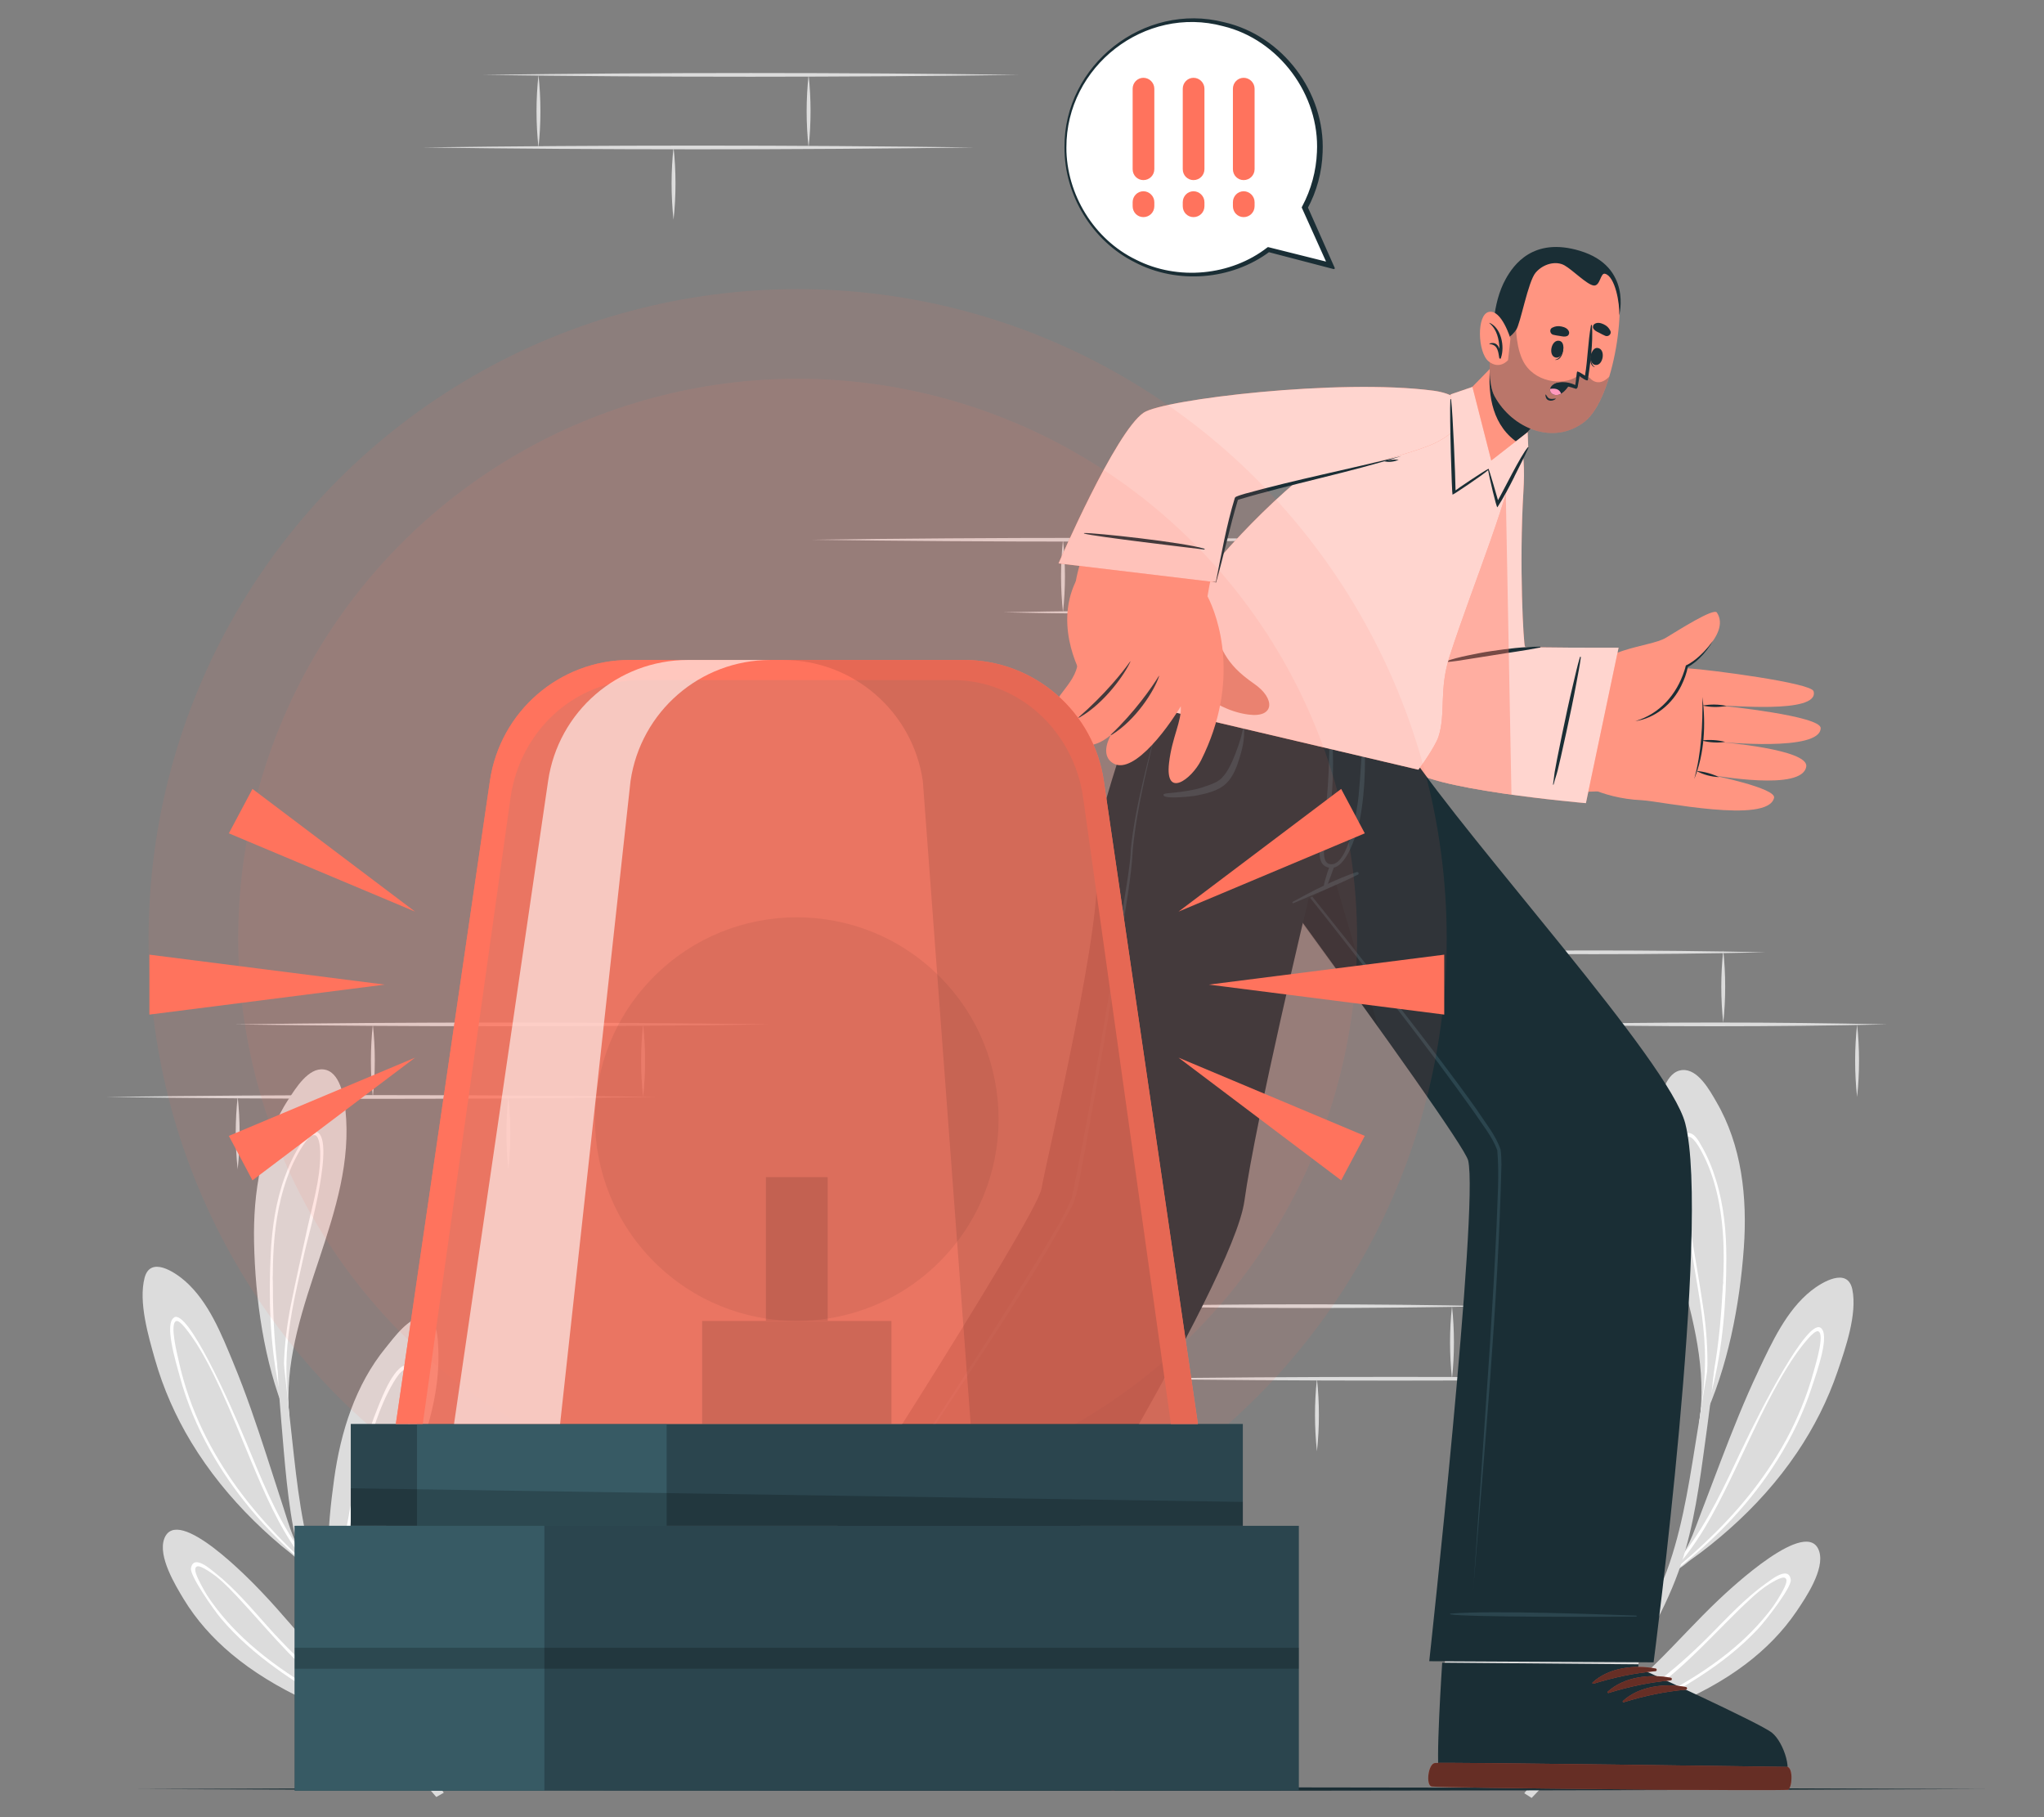 <?xml version="1.0" encoding="UTF-8"?>
<svg id="Layer_2" data-name="Layer 2" xmlns="http://www.w3.org/2000/svg" viewBox="0 0 540 480">
  <rect x="0" y="0" width="540" height="480" fill="#808080" stroke="none"/>
  <defs>
    <style>
      .cls-1, .cls-2 {
        opacity: .7;
      }

      .cls-3 {
        fill: #dcdcdc;
      }

      .cls-3, .cls-4, .cls-5, .cls-6, .cls-7, .cls-8, .cls-9, .cls-10, .cls-11, .cls-12, .cls-13, .cls-14, .cls-15, .cls-16, .cls-17, .cls-18, .cls-2, .cls-19, .cls-20, .cls-21 {
        stroke-width: 0px;
      }

      .cls-4, .cls-11, .cls-17, .cls-19 {
        fill: #ff735d;
      }

      .cls-22, .cls-15, .cls-16 {
        opacity: .6;
      }

      .cls-5 {
        fill: #375a64;
      }

      .cls-6 {
        fill: #ff9581;
      }

      .cls-7 {
        fill: #ececec;
      }

      .cls-23, .cls-12 {
        opacity: .2;
      }

      .cls-9 {
        fill: #2b454e;
      }

      .cls-10 {
        fill: none;
      }

      .cls-11 {
        opacity: .4;
      }

      .cls-13, .cls-18, .cls-24 {
        fill: #1a2e35;
      }

      .cls-14, .cls-16, .cls-2 {
        fill: #fff;
      }

      .cls-17, .cls-21 {
        opacity: .1;
      }

      .cls-18 {
        opacity: .3;
      }

      .cls-19 {
        opacity: .8;
      }

      .cls-20 {
        fill: #ff99bc;
      }

      .cls-24 {
        stroke: #1a2e35;
        stroke-linecap: round;
        stroke-linejoin: round;
        stroke-width: .5px;
      }
    </style>
  </defs>
  <g id="Layer_2-2" data-name="Layer 2">
    <g>
      <rect class="cls-10" width="540" height="480"/>
      <g>
        <g>
          <path class="cls-3" d="m127.61,19.78c45.46-.66,96-.65,141.49,0-45.5.65-96.02.66-141.49,0h0Z"/>
          <path class="cls-3" d="m111.59,38.95c46.84-.66,98.91-.65,145.79,0-46.88.65-98.93.66-145.79,0h0Z"/>
          <path class="cls-3" d="m142.26,19.78c.68,6.39.69,12.79,0,19.17-.69-6.39-.69-12.78,0-19.17h0Z"/>
          <path class="cls-3" d="m213.62,19.78c.69,6.39.69,12.79,0,19.17-.69-6.39-.68-12.78,0-19.17h0Z"/>
          <path class="cls-3" d="m177.94,38.87c.69,6.39.69,12.79,0,19.17-.69-6.39-.68-12.78,0-19.17h0Z"/>
          <path class="cls-3" d="m61.93,270.59c45.46-.66,96-.65,141.49,0-45.5.65-96.02.66-141.49,0h0Z"/>
          <path class="cls-3" d="m28,289.76c46.84-.66,98.91-.65,145.78,0-46.88.65-98.93.66-145.78,0h0Z"/>
          <path class="cls-3" d="m375.69,251.55c29.16-.66,61.59-.65,90.77,0-29.19.65-61.6.66-90.77,0h0Z"/>
          <path class="cls-3" d="m407.81,270.59c29.16-.66,61.59-.65,90.77,0-29.19.65-61.6.66-90.77,0h0Z"/>
          <path class="cls-3" d="m98.5,270.59c.69,6.39.69,12.79,0,19.17-.69-6.39-.68-12.78,0-19.17h0Z"/>
          <path class="cls-3" d="m169.9,270.59c.68,6.39.69,12.79,0,19.17-.69-6.39-.68-12.78,0-19.17h0Z"/>
          <path class="cls-3" d="m419.23,270.59c.69,6.39.69,12.79,0,19.17-.69-6.39-.68-12.78,0-19.17h0Z"/>
          <path class="cls-3" d="m490.62,270.59c.68,6.39.69,12.79,0,19.17-.69-6.39-.68-12.78,0-19.17h0Z"/>
          <path class="cls-3" d="m62.79,289.68c.69,6.39.69,12.79,0,19.17-.69-6.39-.68-12.78,0-19.17h0Z"/>
          <path class="cls-3" d="m134.3,289.68c.68,6.39.69,12.79,0,19.17-.69-6.39-.69-12.78,0-19.17h0Z"/>
          <path class="cls-3" d="m455.26,251.02c.68,6.39.69,12.79,0,19.17-.69-6.39-.68-12.78,0-19.17h0Z"/>
          <path class="cls-3" d="m214.48,142.57c46.84-.66,98.91-.65,145.78,0-46.88.65-98.93.66-145.78,0h0Z"/>
          <path class="cls-3" d="m264.96,161.74c31.48-.66,66.48-.65,97.98,0-31.51.65-66.49.66-97.98,0h0Z"/>
          <path class="cls-3" d="m316.52,123.39c.69,6.39.69,12.79,0,19.17-.69-6.39-.68-12.78,0-19.17h0Z"/>
          <path class="cls-3" d="m280.83,142.57c.69,6.39.69,12.79,0,19.17-.69-6.39-.68-12.79,0-19.17h0Z"/>
          <path class="cls-3" d="m352.2,142.57c.68,6.39.69,12.79,0,19.17-.69-6.39-.68-12.79,0-19.17h0Z"/>
          <path class="cls-3" d="m295.9,364.19c46.84-.66,98.91-.65,145.78,0-46.88.65-98.93.66-145.78,0h0Z"/>
          <path class="cls-3" d="m296.36,345.02c31.48-.66,66.48-.65,97.98,0-31.51.65-66.49.66-97.98,0h0Z"/>
          <path class="cls-3" d="m347.92,383.36c-.68-6.39-.69-12.79,0-19.17.69,6.39.69,12.78,0,19.17h0Z"/>
          <path class="cls-3" d="m312.24,364.19c-.68-6.39-.69-12.79,0-19.17.69,6.39.68,12.78,0,19.17h0Z"/>
          <path class="cls-3" d="m383.6,364.19c-.68-6.39-.69-12.79,0-19.17.69,6.39.68,12.79,0,19.17h0Z"/>
        </g>
        <g>
          <g>
            <g>
              <g>
                <path class="cls-3" d="m61.62,359.94c3.3,7.93,6.05,16.07,8.71,24.23,1.52,4.62,2.97,9.27,4.5,13.91,1.68,5.1,2.97,10.53,6.83,14.43.01,0,.02-.01.03,0,.07.02.41.6.41.61,0,.04,0,.08,0,.11-.05.42-.64.76-1.05.38-.09-.09-.17-.18-.26-.26-.04-.02-.09-.03-.13-.06-1.38-.61-3.03-2.35-3.78-2.93-3.42-2.66-6.67-5.57-9.77-8.62-6.34-6.23-11.99-13.18-16.6-20.8-4.12-6.81-7.37-14.15-9.55-21.8-1.74-6.13-4.43-15.22-2.76-21.62,1.52-5.79,7.94-1.55,10.7.87,6.26,5.51,9.61,14.05,12.73,21.56Z"/>
                <path class="cls-14" d="m46.04,347.99c-2.7,1.54.3,11.38,1.48,15.69,1.85,6.81,4.6,13.33,8.03,19.48,6.17,11.09,14.5,20.72,23.96,29.1.37.33.76.69,1.14,1.01.04.02.09.04.13.06.08.07.16.16.25.24.4.39,1.01.06,1.06-.38-.69-.81-1.34-1.63-1.96-2.48-.57-.77-1.12-1.53-1.63-2.31-5.78-8.44-9.67-18.23-13.55-27.66-4.57-11.07-15.32-34.79-18.91-32.77Zm32.95,62.45c.82,1.13,1.69,2.21,2.58,3.25-.77-.7-1.53-1.41-2.28-2.12-8.11-7.64-15.5-16.03-21.29-25.58-3.26-5.34-6-11.03-8.07-16.95-1.11-3.19-2.04-6.43-2.75-9.71-.29-1.39-2.48-9.8-.6-10.39,1.32-.41,5.33,6.01,5.43,6.14.81,1.27,1.57,2.59,2.3,3.93,1.51,2.74,2.87,5.57,4.18,8.39,2.82,6.16,5.31,12.49,7.93,18.74,3.49,8.33,7.2,16.97,12.57,24.3Z"/>
              </g>
              <g>
                <path class="cls-3" d="m115.79,356.2c.54,12.5-3.59,24.65-8.61,35.91-2.69,6.03-5.66,11.93-8.49,17.89-2.37,4.99-5.48,10.61-6.85,16.3-.07.24-.13.5-.18.77-.35,1.64-.55,3.29-.54,4.92,0,.13-.06.23-.15.28.03.18.07.34.08.52.02.12-.15.2-.21.07-.07-.16-.14-.35-.22-.51,0-.02-.01-.02-.02-.04-.14-.06-.24-.17-.24-.35,0-.06,0-.13,0-.2-.07-.17-.14-.34-.21-.51-5.02-12.11-3.61-28.04-1.88-40.55,1.72-12.45,5.61-24.9,13.67-34.75,2.03-2.47,6.36-8.58,10.21-7.97,3.51.56,3.52,5.59,3.63,8.24Z"/>
                <path class="cls-14" d="m108.15,360.61c-3.7-1.02-7.32,8.74-8.29,11.09-2.94,7.12-4.75,14.64-6.41,22.12-2.7,12.31-4.42,24.5-3.24,36.94v.02c-.02.15-.03.29-.06.45.06.19.13.36.21.52,0,.07-.01.14,0,.2,0,.19.1.3.25.36.04-.21.07-.4.12-.59.25-1.56.58-3.11.93-4.65.06-.26.11-.52.18-.76,2.51-10.65,6.81-20.86,10.68-31.15,2.68-7.15,5.08-14.48,6.38-22.01.34-1.92,2.35-11.68-.75-12.53Zm.78,6.41c-.33,13.03-6.43,25.89-11.01,37.85-3.12,8.09-6.01,16.31-7.51,24.79-.66-11.22,1.07-22.63,3.38-33.49,1.33-6.27,2.79-12.55,4.83-18.62,1.07-3.28,2.29-6.59,3.85-9.68.71-1.4,2.17-4.11,3.32-5.3,2.74-2.83,3.2,2.21,3.15,4.45Z"/>
              </g>
              <g>
                <path class="cls-3" d="m102.65,455.92c0,.22-.14.44-.34.57.08.04.15.07.23.1.12.05.14.17.11.26-.02.1-.12.17-.24.14-14.47-4.11-29.75-10.42-41.35-20.18-4.89-4.12-9.21-8.93-12.53-14.41-2.27-3.75-6.83-11.29-5.15-15.92,3.39-9.3,22.81,10.95,25.72,14.01,5.32,5.57,10.16,11.59,15.36,17.26,5.71,6.21,11.85,11.99,17.99,17.77.13.12.2.26.2.39Z"/>
                <path class="cls-14" d="m102.65,455.91c-.7-.4-1.39-.8-2.07-1.24-11.33-6.79-20.89-14.99-29.87-25.05-4.33-4.85-8.65-10-13.76-14.06-1.28-1-5.78-5.12-6.5-1.34-.36,1.96,6,10.98,7.84,13.19,4.23,5.04,9.25,9.38,14.56,13.22,8.84,6.41,18.69,11.83,28.9,15.86.3.13.6.25.89.36.04-.09.02-.21-.1-.26-.06-.03-.14-.05-.22-.1.2-.14.34-.36.33-.58Zm-24.86-12.76c-5.44-3.56-10.67-7.55-15.26-12.18-1.82-1.84-3.55-3.79-5.14-5.84-1.24-1.62-2.47-3.26-3.45-5.03-2.42-4.34-2.71-5.65-2.08-6.22.4-.34,1.28-.23,4.02,1.63,1.74,1.17,3.36,2.71,4.83,4.2,2.12,2.16,4.16,4.4,6.18,6.66,4.04,4.51,8.04,9.09,12.41,13.28,6.22,6.01,13.25,11.32,20.86,15.49-7.75-3.41-15.22-7.31-22.36-12Z"/>
              </g>
              <g>
                <path class="cls-3" d="m119.15,416.52c1.73,5.07,1.66,10.65,1.1,15.92-1.16,10.61-4.57,20.81-6.47,31.29-.28,1.56-.54,3.14-.74,4.72-.02.17.19,2.13.13,2-.02-.03-.25-.69-.63-1.81h0c-1.88-5.53-7.3-22.34-7.77-32.24-.29-6.09-.26-12.52.96-18.52.6-2.86,2.21-9.23,5.7-10.03,3.76-.85,6.84,6.02,7.73,8.67Z"/>
                <path class="cls-14" d="m112.58,416.24c-4.31-.17-4.18,19.16-4.2,21.68-.08,9.34,1.03,18.64,3.35,27.68.24,1.02.52,2.03.8,3.05.39,1.12.6,1.78.62,1.81.05-.03-.12-1.82-.12-2.01.03-.27.08-.55.11-.81.19-1.31.4-2.62.63-3.89.53-7.36,1.19-14.73,1.56-22.12.27-5.33.28-10.64-.31-15.95-.13-1.2-.57-9.38-2.46-9.44Zm1.44,4.65c2.73,15.33-.8,30.63-1.41,45.97-.01.26-.02.49-.03.75-.08-.39-.19-.78-.27-1.16-1.73-7.53-2.82-15.16-3.11-22.88-.18-4.68-.06-9.39.33-14.08.21-2.47.27-5.25.82-7.69.24-1.09,1.03-4.07,1.85-4.11,1.17-.07,1.63,2.19,1.82,3.2Z"/>
              </g>
              <g>
                <path class="cls-3" d="m91.25,293.1c2.9,27.11-16.16,51.35-15,78.42,0,.05,0,.1.01.14.03.82.09,1.65.17,2.48.03.4-.37.61-.65.52-.13-.04-.23-.15-.25-.34-.03-.19-.04-.4-.05-.6-5.75-14.02-8.04-30.52-8.36-45.6-.26-13.11,1.85-26.71,9.16-37.85,1.8-2.75,5.19-8.32,9.26-7.78,4.31.56,5.36,7.26,5.71,10.61Z"/>
                <path class="cls-14" d="m83.27,298.88c-1.71-.21-2.92,1.91-3.65,3.03-1.84,2.78-3.27,5.87-4.39,8.99-2.35,6.44-3.35,13.29-3.7,20.12-.57,11.49-.26,23.56,2.06,35.02.52,2.6,1.14,5.16,1.89,7.69.09.31.19.62.28.93.28.09.69-.12.66-.51-.1-.81-.13-1.59-.18-2.4-.01-.06,0-.13-.01-.22-.58-5.39-.77-10.77-.3-16.23.71-8.4,2.83-16.64,4.61-24.85.71-3.23,8.62-30.89,2.72-31.57Zm1.34,5.89c.03,6.75-2.05,13.44-3.48,19.99-1.43,6.62-2.94,13.22-4.27,19.85-1.05,5.24-1.7,10.62-1.85,16.01-.14,4.48.1,8.99.77,13.41-1.12-4.26-1.92-8.61-2.49-12.98-.01-.06-.01-.11,0-.16-.99-7.79-1.22-15.73-1.22-23.49,0-.09,0-.2,0-.29.02-6.89.48-13.85,2.15-20.56.91-3.64,2.13-7.22,3.85-10.57,1.97-3.78,3.94-6.64,5.29-6.08.91.39,1.25,2.88,1.25,4.87Z"/>
              </g>
            </g>
            <path class="cls-3" d="m72.7,337.36c.65,7.74,1.46,15.5,2.32,23.26.39,3.65.8,7.29,1.21,10.9,0,.09,0,.16.01.22.15,1.3.29,2.64.44,3.94,1.33,11.86,2.37,24.18,5.62,35.7,1.7,6.03,4.18,11.91,7.02,17.62.31.58.59,1.17.88,1.75v.02c.19.31.34.63.52.94.08.18.18.35.28.53,2.54,4.86,5.33,9.61,8.06,14.21,3.81,6.42,8.02,12.54,12.29,18.61.11.19.23.37.37.54.18.28.38.56.57.84.1.14.2.27.31.42.17.27.36.52.54.79,1.38,1.95,2.75,3.9,4.1,5.89l-1.98,1.13c-4.85-5.49-9.26-11.56-13.28-17.77-.1-.13-.16-.25-.24-.39-.4-.59-.8-1.21-1.17-1.82-.49-.75-.96-1.48-1.41-2.25-1.13-1.82-2.22-3.63-3.3-5.44-6.22-10.49-12.38-21.61-15.95-33.33-.1-.33-.19-.65-.28-.98-.05-.13-.09-.27-.12-.41-.08-.23-.15-.46-.21-.7l-.3-1.13c-.18-.67-.34-1.36-.49-2.02-.05-.2-.09-.4-.14-.6-2.44-10.62-3.14-21.86-4.08-32.6-.17-1.98-.33-3.94-.47-5.91-.08-1.1-.15-2.19-.23-3.29-.1-1.65-.19-3.33-.28-4.99-.01-.06-.01-.11,0-.16-.45-7.83-.73-15.66-1.22-23.49-.02-.35.59-.4.62-.03Z"/>
          </g>
          <g>
            <g>
              <g>
                <path class="cls-3" d="m464.61,361.98c-3.73,7.83-6.92,15.9-10.02,23.99-1.77,4.59-3.47,9.2-5.25,13.79-1.95,5.05-3.53,10.46-7.63,14.21-.01,0-.02-.01-.03,0-.07.01-.45.58-.45.6,0,.04,0,.08,0,.11.03.43.61.8,1.04.43.1-.08.18-.17.27-.25.04-.02.09-.03.13-.05,1.42-.54,3.17-2.21,3.96-2.76,3.59-2.51,7.01-5.28,10.29-8.19,6.72-5.96,12.77-12.67,17.8-20.12,4.5-6.66,8.16-13.89,10.75-21.5,2.07-6.1,5.24-15.13,3.89-21.66-1.24-5.91-7.92-1.97-10.84.33-6.59,5.24-10.41,13.68-13.94,21.09Z"/>
                <path class="cls-14" d="m460.18,382.8c-4.4,9.31-8.82,18.99-15.08,27.2-.56.76-1.15,1.5-1.76,2.24-.67.83-1.37,1.62-2.1,2.4.03.44.63.8,1.05.43.1-.08.18-.17.27-.23.04-.02.09-.04.13-.06.41-.31.81-.64,1.21-.96,9.97-7.96,18.86-17.25,25.65-28.12,3.78-6.03,6.89-12.47,9.1-19.24,1.41-4.29,4.94-14.06,2.3-15.75-3.52-2.22-15.58,21.15-20.75,32.08Zm-1.76,5.35c2.96-6.17,5.79-12.43,8.96-18.5,1.47-2.79,2.98-5.57,4.65-8.25.81-1.31,1.64-2.61,2.52-3.84.1-.12,4.48-6.39,5.79-5.91,1.86.69-.78,9.06-1.14,10.44-.88,3.28-1.98,6.49-3.27,9.65-2.39,5.87-5.44,11.47-9.01,16.68-6.33,9.33-14.22,17.42-22.78,24.71-.79.68-1.6,1.35-2.4,2.02.95-1.01,1.88-2.05,2.76-3.14,5.8-7.11,9.98-15.64,13.92-23.86Z"/>
              </g>
              <g>
                <path class="cls-3" d="m410.17,355.43c-1.19,12.57,2.36,25.05,6.84,36.66,2.41,6.22,5.1,12.32,7.65,18.47,2.14,5.15,4.98,10.98,6.07,16.79.06.25.1.51.14.78.27,1.67.39,3.34.3,4.99,0,.13.05.23.13.29-.04.18-.08.34-.11.52-.02.12.15.2.21.08.08-.16.16-.35.25-.5,0-.02.01-.02.02-.04.15-.05.25-.16.26-.35.01-.06.01-.13.01-.21.08-.16.16-.33.23-.5,5.68-11.96,5.08-28.09,3.97-40.79-1.1-12.64-4.38-25.4-12.01-35.75-1.92-2.6-5.98-8.98-9.88-8.56-3.57.38-3.84,5.46-4.09,8.13Z"/>
                <path class="cls-14" d="m416.25,372.87c.92,7.66,2.98,15.18,5.31,22.52,3.38,10.57,7.2,21.09,9.18,31.96.05.25.1.51.14.78.28,1.57.52,3.16.7,4.74.04.19.06.39.09.6.15-.05.27-.16.27-.35.02-.06.01-.13.01-.21.08-.16.16-.32.23-.51-.02-.16-.02-.3-.04-.45v-.02c1.84-12.49.73-24.87-1.37-37.42-1.3-7.63-2.73-15.31-5.34-22.63-.85-2.42-4.01-12.45-7.79-11.61-3.17.7-1.64,10.64-1.4,12.6Zm3.69-10.5c1.09,1.26,2.43,4.07,3.07,5.52,1.42,3.2,2.47,6.61,3.39,9.96,1.74,6.23,2.89,12.64,3.91,19.03,1.78,11.07,2.94,22.67,1.7,33.95-1.08-8.63-3.57-17.07-6.31-25.39-4.01-12.3-9.5-25.58-9.17-38.74.07-2.26.78-7.32,3.4-4.33Z"/>
              </g>
              <g>
                <path class="cls-3" d="m418.32,456.67c-.02.22.12.45.32.59-.08.04-.16.06-.24.09-.12.05-.15.16-.12.25.02.1.11.18.24.15,14.81-3.41,30.54-8.98,42.73-18.23,5.14-3.9,9.74-8.53,13.37-13.89,2.48-3.66,7.46-11.04,6.01-15.79-2.94-9.55-23.56,9.88-26.66,12.81-5.65,5.35-10.84,11.17-16.38,16.62-6.07,5.97-12.57,11.49-19.05,17-.14.12-.21.25-.22.38Z"/>
                <path class="cls-14" d="m418.63,457.26c-.08.05-.16.06-.23.09-.12.04-.15.16-.12.26.3-.1.61-.21.91-.32,10.51-3.54,20.72-8.5,29.96-14.51,5.55-3.6,10.83-7.72,15.36-12.59,1.98-2.13,8.85-10.9,8.59-12.9-.53-3.85-5.28.07-6.62,1.01-5.36,3.83-9.98,8.81-14.6,13.48-9.57,9.69-19.63,17.47-31.41,23.73-.71.4-1.42.78-2.15,1.14-.02.22.11.45.31.6Zm2.26-1.24c7.89-3.81,15.25-8.81,21.83-14.55,4.62-4,8.88-8.42,13.19-12.76,2.15-2.18,4.33-4.33,6.58-6.4,1.55-1.43,3.27-2.89,5.08-3.99,2.86-1.73,3.76-1.8,4.14-1.44.61.6.25,1.91-2.42,6.17-1.08,1.73-2.41,3.33-3.74,4.89-1.72,1.99-3.56,3.87-5.49,5.63-4.87,4.43-10.35,8.19-16.02,11.5-7.43,4.36-15.17,7.91-23.16,10.95Z"/>
              </g>
              <g>
                <path class="cls-3" d="m403.69,416.09c-2,5.03-2.22,10.65-1.92,16,.63,10.76,3.54,21.22,4.92,31.89.21,1.59.38,3.19.51,4.8,0,.18-.3,2.14-.23,2.01.02-.03.29-.68.73-1.79h0c2.17-5.48,8.5-22.15,9.49-32.11.6-6.13.9-12.62-.02-18.73-.46-2.92-1.76-9.43-5.24-10.41-3.75-1.05-7.2,5.72-8.24,8.35Z"/>
                <path class="cls-14" d="m407.37,425.54c-.86,5.33-1.13,10.69-1.12,16.07,0,7.47.29,14.93.44,22.38.17,1.29.32,2.62.44,3.96.02.27.05.55.07.83,0,.19-.27,1.98-.22,2.02.02-.03.27-.68.72-1.79.34-1.02.67-2.02.96-3.04,2.8-9,4.41-18.32,4.8-27.74.1-2.54,1.23-22.03-3.13-22.08-1.9-.03-2.76,8.2-2.96,9.4Zm3.27-7.92c.83.08,1.47,3.12,1.66,4.24.43,2.48.34,5.29.43,7.79.15,4.74.03,9.5-.39,14.22-.69,7.77-2.17,15.4-4.3,22.91-.1.38-.23.78-.34,1.16,0-.26,0-.49,0-.75.17-15.5-2.61-31.11.93-46.43.24-1.01.83-3.27,2-3.13Z"/>
              </g>
              <g>
                <path class="cls-3" d="m438.15,293.05c-4.32,27.19,13.67,52.61,11.12,79.85,0,.05-.01.1-.02.14-.08.83-.18,1.66-.29,2.5-.05.41.35.63.63.55.13-.04.24-.14.27-.33.04-.19.06-.4.08-.6,6.52-13.85,9.67-30.37,10.76-45.55.94-13.21-.5-27.03-7.3-38.64-1.67-2.87-4.8-8.66-8.94-8.32-4.38.35-5.77,7.05-6.3,10.4Z"/>
                <path class="cls-14" d="m447.03,331.26c1.37,8.37,3.09,16.79,3.38,25.3.19,5.53-.27,10.95-1.14,16.35,0,.09,0,.16-.02.22-.09.82-.17,1.6-.31,2.41-.04.4.36.63.64.55.1-.31.23-.61.33-.93.89-2.51,1.64-5.07,2.3-7.66,2.93-11.43,3.86-23.6,3.87-35.21,0-6.9-.66-13.87-2.7-20.48-.97-3.2-2.25-6.39-3.96-9.29-.68-1.17-1.79-3.37-3.53-3.24-5.98.38.58,28.68,1.13,31.97Zm-1.28-30.96c1.38-.49,3.23,2.49,5.02,6.4,1.56,3.46,2.61,7.14,3.34,10.86,1.34,6.85,1.45,13.9,1.12,20.85,0,.09-.01.21-.02.29-.4,7.83-1.03,15.82-2.44,23.63.01.05,0,.1,0,.16-.8,4.37-1.82,8.73-3.17,12.96.9-4.43,1.38-8.96,1.46-13.48.13-5.44-.25-10.9-1.04-16.24-1-6.76-2.18-13.49-3.29-20.24-1.1-6.68-2.86-13.54-2.48-20.34.09-2,.57-4.5,1.51-4.85Z"/>
              </g>
            </g>
            <path class="cls-3" d="m454.59,338.64c-1.05,7.77-2.27,15.56-3.53,23.33-.58,3.66-1.18,7.31-1.78,10.93,0,.09,0,.16-.02.22-.22,1.31-.43,2.64-.65,3.95-1.95,11.89-3.63,24.27-7.49,35.72-2.02,5.99-4.82,11.79-7.98,17.41-.34.57-.66,1.14-.98,1.72v.02c-.2.3-.38.62-.57.92-.09.18-.2.35-.31.52-2.81,4.78-5.87,9.42-8.85,13.91-4.17,6.28-8.73,12.24-13.35,18.14-.12.19-.25.36-.41.52-.2.28-.42.54-.62.82-.11.14-.22.27-.33.41-.19.26-.39.51-.58.77-1.49,1.89-2.97,3.8-4.44,5.73l1.94,1.24c5.17-5.28,9.93-11.18,14.3-17.25.1-.12.18-.24.26-.38.44-.57.87-1.18,1.27-1.77.53-.73,1.04-1.45,1.54-2.19,1.23-1.78,2.43-3.55,3.6-5.31,6.81-10.26,13.59-21.16,17.8-32.8.12-.33.22-.64.34-.97.06-.13.1-.27.14-.41.1-.22.17-.46.25-.69l.36-1.12c.21-.67.41-1.35.6-2.01.06-.2.11-.4.17-.6,3-10.58,4.28-21.88,5.78-32.66.27-1.98.53-3.95.77-5.93.13-1.1.27-2.2.4-3.3.18-1.66.36-3.35.54-5.01.02-.06.02-.11,0-.16.85-7.87,1.54-15.76,2.44-23.63.04-.36-.57-.44-.62-.07Z"/>
          </g>
        </g>
        <path class="cls-13" d="m36,472.57c156.64-.61,332.36-.62,489,0-156.64.62-332.36.61-489,0h0Z"/>
        <g>
          <g>
            <path class="cls-14" d="m281.47,38.95c0,18.56,15.05,33.61,33.61,33.61,7.5,0,14.42-2.46,20.02-6.63l16.46,4.2-6.85-15.33c2.55-4.73,3.98-10.13,3.98-15.85,0-18.56-15.05-33.61-33.61-33.61-18.56,0-33.61,15.05-33.61,33.61Z"/>
            <path class="cls-24" d="m281.47,38.95c0,12.43,7.35,24.49,18.57,29.89,11.05,5.61,25.19,4.32,34.97-3.31,0,0,.18.04.18.04l16.49,4.12-.53.63-6.89-15.31-.1-.22.12-.22c2.35-4.42,3.69-9.37,3.89-14.38.78-15.24-10.12-29.94-24.98-33.52-20.86-5.6-41.78,10.73-41.71,32.29h0Zm0,0c-.19-21.61,20.85-38.21,41.85-32.84,15.35,3.49,26.57,18.41,25.85,34.12-.16,5.16-1.54,10.28-4.01,14.82l.02-.44,6.81,15.35.39.87-.92-.24-16.44-4.29.31-.06c-10.06,7.53-24.29,8.64-35.39,2.83-11.17-5.56-18.54-17.63-18.46-30.11h0Z"/>
          </g>
          <g>
            <path class="cls-4" d="m328.56,47.57c-1.58,0-2.84-1.26-2.84-2.89v-21.24c0-1.58,1.26-2.89,2.84-2.89s2.89,1.31,2.89,2.89v21.24c0,1.63-1.31,2.89-2.89,2.89Zm-2.84,6.89v-1.05c0-1.58,1.26-2.89,2.84-2.89s2.89,1.31,2.89,2.89v1.05c0,1.63-1.31,2.89-2.89,2.89s-2.84-1.26-2.84-2.89Z"/>
            <path class="cls-4" d="m315.31,47.57c-1.58,0-2.84-1.26-2.84-2.89v-21.24c0-1.58,1.26-2.89,2.84-2.89,1.58,0,2.89,1.31,2.89,2.89v21.24c0,1.63-1.31,2.89-2.89,2.89Zm-2.84,6.89v-1.05c0-1.58,1.26-2.89,2.84-2.89,1.58,0,2.89,1.31,2.89,2.89v1.05c0,1.63-1.31,2.89-2.89,2.89-1.58,0-2.84-1.26-2.84-2.89Z"/>
            <path class="cls-4" d="m302.07,47.57c-1.58,0-2.84-1.26-2.84-2.89v-21.24c0-1.58,1.26-2.89,2.84-2.89s2.89,1.31,2.89,2.89v21.24c0,1.63-1.31,2.89-2.89,2.89Zm-2.84,6.89v-1.05c0-1.58,1.26-2.89,2.84-2.89s2.89,1.31,2.89,2.89v1.05c0,1.63-1.31,2.89-2.89,2.89s-2.84-1.26-2.84-2.89Z"/>
          </g>
        </g>
        <g>
          <g>
            <g>
              <path class="cls-6" d="m391.19,121.97c-11.57,22.76-23.13,73.34-16.62,80.49,5.4,5.92,36.31,7.44,49.87,6.44,7.6-.56,13.12-36.6,6.25-36.04-9.77.8-25.55-.64-28.58-1.44-2.03-.54-1.11-32.17-.44-44.9.92-17.4-5.91-13.56-10.49-4.55Z"/>
              <g>
                <path class="cls-6" d="m415.58,205.76l1.21-25.24c3.74-1.93,19.14-4.59,29.71-3.94,4.88.3,31.98,3.77,32.62,6,1.79,6.27-24.05,3.46-23.94,3.88,0,0,25.88,2.62,25.82,5.88-.12,6.33-26.26,3.6-27.17,3.64.83.02,23.97,1.94,23.36,6.47-.91,6.7-24.21,2.33-25.35,2.26.95.1,17.41,3.5,16.85,6.02-1.59,7.05-30.24.84-34.97.64-11.23-.49-18.14-5.6-18.14-5.6Z"/>
                <g>
                  <path class="cls-13" d="m456.17,186.47c-2.11.39-4.28.36-6.38-.09,2.1-.39,4.29-.36,6.38.09h0Z"/>
                  <path class="cls-13" d="m455.77,195.96c-1.03.19-2.07.19-3.11.14-1.04-.07-2.07-.19-3.07-.52,2.06-.24,4.16-.13,6.18.38h0Z"/>
                  <path class="cls-13" d="m454.14,205.27c-2.08-.09-4.16-.65-5.99-1.64,2.08.19,4.11.74,5.99,1.64h0Z"/>
                  <path class="cls-13" d="m449.77,184.09c.89,7.25.58,14.88-2.18,21.71,1.95-7.07,2.24-14.41,2.18-21.71h0Z"/>
                </g>
                <g>
                  <path class="cls-6" d="m416.79,180.52c5.27-9.56,19-9.47,23.28-12.03,3.54-2.13,12.66-7.96,13.51-6.69,3.95,5.93-7.94,14.2-7.94,14.2,0,0-2.23,9.45-8.52,12.73-6.29,3.27-20.33-8.2-20.33-8.2Z"/>
                  <path class="cls-13" d="m431.97,190.5c6.5-1.91,10.96-7,13.02-13.33.15-.46.29-.93.39-1.39.75-.33,1.47-.8,2.14-1.28,1.94-1.42,3.58-3.22,4.98-5.17-.21.34-.41.69-.63,1.03-1.11,1.7-2.46,3.25-4.04,4.53-.64.51-1.3.98-2.07,1.37l.17-.22c-.33,1.77-.95,3.44-1.74,5.05-2.34,4.82-6.85,8.62-12.22,9.4h0Z"/>
                </g>
              </g>
            </g>
            <g>
              <path class="cls-4" d="m427.61,171.09l-8.63,41.06s-43.67-3.76-46.84-9.6c-5.73-10.59,8.28-60.18,15.09-76.21,7.25-17.05,16.7-20.47,15.24,3.48-1.18,19.43.04,40.62.41,40.98.36.35,24.73.29,24.73.29Z"/>
              <path class="cls-2" d="m427.61,171.09l-8.63,41.06s-43.67-3.76-46.84-9.6c-5.73-10.59,8.28-60.18,15.09-76.21,7.25-17.05,16.7-20.47,15.24,3.48-1.18,19.43.04,40.62.41,40.98.36.35,24.73.29,24.73.29Z"/>
              <path class="cls-13" d="m406.85,170.82c-4.32,0-8.58.54-12.81,1.16-2.1.3-4.17.72-6.24,1.15-2.03.42-4.11.92-6.05,1.64-.07.03-.03.14.05.14,2.11-.14,4.22-.49,6.29-.83,2.09-.34,4.18-.64,6.27-.99,4.17-.7,8.39-1.22,12.53-2.05.13-.03.09-.22-.04-.22Z"/>
              <path class="cls-13" d="m417.64,173.61c-.28,2.21-.74,4.41-1.14,6.61-.41,2.2-.83,4.39-1.29,6.57-.91,4.37-1.85,8.74-2.84,13.09-.27,1.19-.55,2.38-.84,3.57-.31,1.27-.79,2.5-1.09,3.77-.02.1-.17.07-.15-.03.2-1.08.26-2.19.44-3.27.19-1.12.4-2.24.62-3.36.43-2.19.88-4.38,1.33-6.57.91-4.37,1.83-8.74,2.88-13.08.59-2.45,1.12-4.94,1.85-7.35.04-.14.24-.1.22.05Z"/>
              <path class="cls-11" d="m399.31,209.9c-12.04-1.66-25.48-4.21-27.18-7.35-5.73-10.59,8.28-60.18,15.1-76.21,3.38-7.96,7.25-12.97,10.25-13.57l1.83,97.12Z"/>
            </g>
          </g>
          <g>
            <g>
              <g>
                <path class="cls-6" d="m469.19,470.49c-2.83.92-85.81.04-88.86-1.95-1.17-.74,5.19-79.41,5.19-79.41l51.93.43-4.83,52.64s30.77,14.17,33.9,16.71c3.1,2.53,5.51,10.67,2.68,11.58Z"/>
                <path class="cls-3" d="m380.33,468.54c3.06,1.99,86.03,2.87,88.86,1.94,2.83-.91.42-9.05-2.68-11.58-3.12-2.54-33.89-16.7-33.89-16.7l.64-7.01h-51.26c-1.23,17.35-2.2,33.03-1.68,33.35Z"/>
                <g>
                  <path class="cls-13" d="m470.99,469.72c-2.94.97-87.48.87-90.66-1.18-1.22-.76.68-29.35.68-29.35l51.85.43-.03.92s32.05,14.54,35.31,17.16c3.24,2.61,5.78,11.06,2.85,12.02Z"/>
                  <g>
                    <path class="cls-4" d="m437.39,440.73c-5.56-1.07-12.37-.25-16.65,3.69-.17.15.05.39.23.33,5.5-1.7,10.64-2.79,16.39-3.32.41-.04.42-.63.03-.7Z"/>
                    <path class="cls-15" d="m437.39,440.73c-5.56-1.07-12.37-.25-16.65,3.69-.17.15.05.39.23.33,5.5-1.7,10.64-2.79,16.39-3.32.41-.04.42-.63.03-.7Z"/>
                    <path class="cls-4" d="m441.39,443.17c-5.56-1.07-12.37-.25-16.65,3.69-.17.15.05.39.23.33,5.5-1.7,10.64-2.79,16.39-3.32.41-.04.42-.63.03-.7Z"/>
                    <path class="cls-15" d="m441.39,443.17c-5.56-1.07-12.37-.25-16.65,3.69-.17.15.05.39.23.33,5.5-1.7,10.64-2.79,16.39-3.32.41-.04.42-.63.03-.7Z"/>
                    <path class="cls-4" d="m445.4,445.62c-5.56-1.07-12.37-.25-16.65,3.69-.17.15.05.39.23.33,5.5-1.7,10.64-2.79,16.39-3.32.41-.04.42-.63.03-.7Z"/>
                    <path class="cls-15" d="m445.4,445.62c-5.56-1.07-12.37-.25-16.65,3.69-.17.15.05.39.23.33,5.5-1.7,10.64-2.79,16.39-3.32.41-.04.42-.63.03-.7Z"/>
                  </g>
                  <path class="cls-4" d="m472.29,466.72c1.5.59,1.15,5.63.06,6.03-1.09.4-92.58-.49-94.14-.85-1.55-.36-.95-5.93.86-6.21,1.81-.28,93.22,1.03,93.22,1.03Z"/>
                  <path class="cls-15" d="m472.29,466.72c1.5.59,1.15,5.63.06,6.03-1.09.4-92.58-.49-94.14-.85-1.55-.36-.95-5.93.86-6.21,1.81-.28,93.22,1.03,93.22,1.03Z"/>
                </g>
              </g>
              <g>
                <path class="cls-13" d="m301.06,185.06s85.25,114.94,86.81,121.48c2.88,12.06-10.28,132.26-10.28,132.26l59.27.3s15.17-116.04,8.36-142.37c-4.24-16.37-56.79-73.81-73.17-98.42-2.08-3.13-5.33-13.25-5.33-13.25h-65.66Z"/>
                <g>
                  <path class="cls-9" d="m432.28,426.75c-8.36-.29-37.97-1.45-49.12-.52-.08,0-.09.17,0,.19,3.81.75,40.76.7,49.12.6.16,0,.16-.27,0-.27Z"/>
                  <path class="cls-9" d="m389.23,419.72c1.1-15.98,3.3-48,4.36-63.98.67-10.66,1.31-21.33,1.79-32,.18-6.62.77-13.34.18-19.92-1.31-3.6-4.01-6.84-6.14-10.07-12.37-17.41-25.66-34.18-38.84-50.99-9.91-12.48-29.98-37.71-39.94-50.17,19.86,24.03,41.3,50.49,60.29,74.95,6.54,8.45,13.08,16.92,19.27,25.65,2.19,3.4,4.91,6.58,6.23,10.45.22,1.41.2,2.73.23,4.08-.87,36.58-4.5,75.4-7.44,111.99h0Z"/>
                </g>
                <polygon class="cls-21" points="364.21 271.49 338.73 185.06 301.06 185.06 364.21 271.49"/>
              </g>
            </g>
            <g>
              <g>
                <path class="cls-6" d="m291.57,470.11c-2.96.29-83.83-18.31-86.39-20.9-.42-.41,8.14-28.26,8.14-28.26l27.37-45.02,47.36,14.47-27.34,42.13s28.2,22.54,30.72,25.7c2.49,3.13,3.1,11.6.14,11.88Z"/>
                <path class="cls-7" d="m291.57,470.11c-2.96.29-83.84-18.31-86.39-20.91-.42-.41,8.14-28.25,8.14-28.25l1.72-3.35,48.05,10.12-2.38,4.81s28.21,22.55,30.71,25.69c2.49,3.14,3.1,11.6.14,11.89Z"/>
                <g>
                  <path class="cls-13" d="m293.5,469.74c-3.08.32-85.64-17.85-88.31-20.54-1.03-1,6.94-28.52,6.94-28.52l50.56,11.51-.22.89s28.2,21.05,30.82,24.31c2.6,3.24,3.29,12.04.21,12.35Z"/>
                  <g>
                    <path class="cls-4" d="m266.87,434.24c-5.2-2.23-12.03-2.89-17.05.05-.19.11-.03.39.16.37,5.74-.49,10.99-.45,16.72.26.4.05.55-.52.18-.68Z"/>
                    <path class="cls-15" d="m266.87,434.24c-5.2-2.23-12.03-2.89-17.05.05-.19.11-.03.39.16.37,5.74-.49,10.99-.45,16.72.26.4.05.55-.52.18-.68Z"/>
                    <path class="cls-4" d="m270.26,437.48c-5.2-2.23-12.03-2.89-17.05.05-.19.11-.03.39.16.37,5.74-.49,10.99-.45,16.72.26.4.05.55-.52.18-.68Z"/>
                    <path class="cls-15" d="m270.26,437.48c-5.2-2.23-12.03-2.89-17.05.05-.19.11-.03.39.16.37,5.74-.49,10.99-.45,16.72.26.4.05.55-.52.18-.68Z"/>
                    <path class="cls-4" d="m273.65,440.73c-5.2-2.23-12.03-2.89-17.05.05-.19.11-.03.39.16.37,5.74-.49,10.99-.45,16.72.26.4.05.55-.52.18-.68Z"/>
                    <path class="cls-15" d="m273.65,440.73c-5.2-2.23-12.03-2.89-17.05.05-.19.11-.03.39.16.37,5.74-.49,10.99-.45,16.72.26.4.05.55-.52.18-.68Z"/>
                  </g>
                  <path class="cls-4" d="m295.41,467.09c1.34.89-.08,5.74-1.23,5.9-1.15.16-90.34-20.28-91.78-20.96-1.44-.68.34-6,2.16-5.88,1.82.12,90.84,20.94,90.84,20.94Z"/>
                  <path class="cls-15" d="m295.41,467.09c1.34.89-.08,5.74-1.23,5.9-1.15.16-90.34-20.28-91.78-20.96-1.44-.68.34-6,2.16-5.88,1.82.12,90.84,20.94,90.84,20.94Z"/>
                </g>
              </g>
              <g>
                <path class="cls-13" d="m267.56,432.32l-56.84-12.87s63.19-97.61,64.45-105.55c.98-6.15,17.26-74.21,14.26-85.74-1.59-6.1,6.88-30.16,11.18-43.11h66.1s-3.62,38.28-10.54,46.57l-10.45,5.74s-13.96,58.16-16.97,79.91c-3.04,21.95-61.2,115.04-61.2,115.04Z"/>
                <g>
                  <path class="cls-9" d="m269.81,420.14c-8.38-2.21-5.94-1.7-14.35-3.8-4.11-1.03-31.16-7.77-35.18-8.01-.09,0-.13.15-.04.18,3.69,1.61,30.86,7.84,34.99,8.79,8.45,1.93,6.05,1.28,14.52,3.11.16.03.22-.22.06-.26Z"/>
                  <path class="cls-9" d="m307.52,209.72c1.12-.34,2.85-.15,7.76-1.11,1.36-.27,2.69-.7,3.99-1.17,1.3-.47,2.62-.99,3.59-2.01,1.64-1.72,2.72-4.29,3.57-6.48.93-2.41,1.84-5.13,2.1-7.71.02-.16.25-.11.24.04-.08,1.48-.04,2.95-.24,4.43-.19,1.39-.55,2.77-.95,4.12-.76,2.51-1.68,5.22-3.61,7.09-2.03,1.97-5.11,2.67-7.79,3.2-1.55.31-7.72.91-8.66.14-.17-.14-.2-.48.02-.54Z"/>
                  <path class="cls-9" d="m306.38,188.47c-2.65,11.88-5.94,23.77-7.11,35.89-.37,7.35-1.81,14.57-2.82,21.85-3.01,19.33-6.34,38.61-9.83,57.86-1.06,4.72-1.41,9.93-3.3,14.38-11.62,21.56-25.7,41.64-39.03,62.14-5.44,8.13-10.91,16.23-16.42,24.32,5.37-8.17,10.7-16.37,16.01-24.59,10.64-16.41,21.28-32.83,31.43-49.53,2.74-4.73,5.78-9.35,7.84-14.38,5.75-28.09,10.39-56.48,14.83-84.8.31-2.42.73-4.84.76-7.25,1.28-12.19,4.82-24,7.64-35.89h0Z"/>
                  <g>
                    <path class="cls-9" d="m358.42,230.35c-5.85,2.01-11.49,4.87-16.89,7.87-.21.12-.07.45.16.35,5.69-2.44,11.49-4.78,17.04-7.53.44-.22.14-.83-.31-.68Z"/>
                    <path class="cls-9" d="m360.23,191.31c-.02-.2-.36-.24-.36-.03.05,6.75-.38,12.7-.95,19.01-.26,2.93-2.62,19.13-7.7,17.94-.85-.2-1.29-1.03-1.42-2.32-.16-1.54.42-3.43.67-4.97.56-3.39,1.02-6.79,1.31-10.22.54-6.39.57-12.79-.21-19.16-.03-.21-.33-.19-.33.02,0,8.85-.22,17.68-1.55,26.45-.64,4.21-2.76,10.55,1.65,11.2,4.49.66,7.39-9.96,7.94-12.87,1.53-8.11,1.59-16.86.95-25.07Z"/>
                    <path class="cls-9" d="m351.35,228.67c-.46,1.09-.83,2.22-1.14,3.36-.24.88-.58,1.84-.48,2.76.02.18.26.2.35.07.6-.76.85-1.79,1.18-2.68.39-1.04.8-2.07,1.15-3.12.24-.7-.78-1.06-1.07-.39Z"/>
                  </g>
                </g>
              </g>
            </g>
          </g>
          <g>
            <g>
              <path class="cls-4" d="m297.33,185.11l77.36,18.2c.22-.09,4.48-6.11,5.33-8.69,2.01-6.09.06-12.42,2.98-21.38,6.48-19.92,16.32-42.78,18.05-56.6.72-5.72-10.61-14.54-19.31-11.95-42.25,12.58-73.4,59.86-83.04,73.35-2.49,3.49-1.42,6.86-1.37,7.07Z"/>
              <g class="cls-1">
                <path class="cls-14" d="m297.33,185.11l77.36,18.2c.22-.09,4.48-6.11,5.33-8.69,2.01-6.09.06-12.42,2.98-21.38,6.48-19.92,16.32-42.78,18.05-56.6.72-5.72-10.61-14.54-19.31-11.95-42.25,12.58-73.4,59.86-83.04,73.35-2.49,3.49-1.42,6.86-1.37,7.07Z"/>
              </g>
            </g>
            <g>
              <g>
                <path class="cls-6" d="m377.92,103.87c-21.59-2.04-66.84,1.55-73.3,5.81-5.72,3.78-18.33,31.92-20.41,43.9-.78,4.48,34.06,8.73,34.8,3.93.88-5.77,5.49-26.01,6.83-26.77,1.47-.83,34.14-6.74,50.21-12.89,14.57-5.58,10.04-13.21,1.87-13.98Z"/>
                <g>
                  <path class="cls-6" d="m318.4,162.25c4.86,9.46,4.66,12.63,13.01,18.43,5.48,3.81,5.39,8.94-1.49,8.08-11.26-1.4-20.09-12.28-22.07-16.94l10.55-9.57Z"/>
                  <path class="cls-21" d="m318.4,162.25c4.86,9.46,4.66,12.63,13.01,18.43,5.48,3.81,5.39,8.94-1.49,8.08-11.26-1.4-20.09-12.28-22.07-16.94l10.55-9.57Z"/>
                  <path class="cls-6" d="m319.01,157.51c2.75,5.31,8.83,22.28-1.69,43.3-2.5,4.99-9.59,10.32-8.47.7.79-6.84,3.36-10.93,3.1-14.99,0,0-9.83,5.72-14.72,3.02-2.19-1.2-8.09-4.63-12.3-7.95,0,0,.48-1.11,1.28-2.43,0,0-8.06-13.06-2.01-25.57l34.8,3.93Z"/>
                  <g>
                    <path class="cls-6" d="m318.95,164.72c-.59,4.08-1.99,12.72-5.59,19.39-4,7.41-13.7,20.59-19.14,17.58-3.99-2.21-.72-7.57-.72-7.57,0,0-5.16,4.6-8.32,1.82-2.88-2.53-.11-6.53-.11-6.53,0,0-3.61,2.26-5.92-.72-2.78-3.58,5.25-7.72,5.57-13.77.07-1.36,34.24-10.2,34.24-10.2Z"/>
                    <g>
                      <path class="cls-13" d="m306.23,178.57c-1.19,3.75-6.07,11.58-12.57,15.55-.15.09-.29.03-.18-.08,6.23-5.89,10.88-12.55,12.68-15.5.02-.04.08,0,.07.04Z"/>
                      <path class="cls-13" d="m298.64,174.75c-1.36,3.13-6.75,10.97-13.47,14.77-.15.09-.29.01-.17-.09,6.76-5.89,11.61-11.88,13.58-14.72.03-.04.09,0,.07.04Z"/>
                    </g>
                  </g>
                </g>
              </g>
              <g>
                <path class="cls-4" d="m279.66,148.82l41.57,4.98,5.41-22.07c12.52-3.99,44.4-10.72,52.64-14.78,9.67-4.77,10.24-12.33-.64-13.76-24.9-3.27-71.28,2.31-76.49,5.81-7.47,5.01-22.49,39.82-22.49,39.82Z"/>
                <path class="cls-2" d="m279.66,148.82l41.57,4.98,5.41-22.07c12.52-3.99,44.4-10.72,52.64-14.78,9.67-4.77,10.24-12.33-.64-13.76-24.9-3.27-71.28,2.31-76.49,5.81-7.47,5.01-22.49,39.82-22.49,39.82Z"/>
                <g>
                  <path class="cls-13" d="m286.44,140.8c2.58-.11,26.24,2.42,31.71,4.14.14.04.16.24.01.22-2.69-.33-29.22-3.45-31.73-4.22-.09-.03-.07-.14.01-.14Z"/>
                  <g>
                    <path class="cls-13" d="m370.07,120.52c-13.23,4.2-29.48,7.44-42.8,11.44,0,0-.22.09-.22.09-.05,0-.15.11,0-.04-2.16,7.18-3.72,14.57-5.76,21.8,0,0-.01.05-.01.05h-.04s-1.02-.26-1.02-.26c0,0,1.04.15,1.04.15,0,0-.06.04-.06.04,1.49-7.47,2.8-15.01,5.04-22.3.24-.3.32-.25.42-.33.76-.32,1.56-.54,2.32-.77,13.47-3.73,27.53-6.49,41.09-9.88h0Z"/>
                    <path class="cls-13" d="m369.53,121.48c-1.29.49-2.75.72-4.08.29,1.37-.26,2.68-.48,4.08-.29h0Z"/>
                  </g>
                </g>
              </g>
            </g>
            <g>
              <g>
                <path class="cls-6" d="m390.41,123.44c-3.03-2.06-5.03-12.08-3.96-18.47.08-.44,3.08-3.3,6.58-6.94,2.11-2.22,4.41-4.74,6.34-7.2l12.45,15.84s-5.56,3.95-8.9,8.25c-.28.36-.5.72-.69,1.09-.03.05-.06.12-.11.18-1.19,2.16-6.96,10.46-11.71,7.24Z"/>
                <path class="cls-13" d="m393.62,97.39c-.55,7.08.66,15.37,7.86,19.87.28-.44.5-.79.64-1.06.04-.06.07-.14.1-.18.18-.37.41-.74.69-1.09,3.34-4.3,8.89-8.26,8.89-8.26l-12.45-15.84c-1.73,2.22-3.79,4.5-5.73,6.56Z"/>
              </g>
              <g>
                <path class="cls-4" d="m403.59,114.15l-9.62,7.5-4.97-19.45-5.76,1.97s.46,26.59,1.06,25.74l8.94-6.09,2.41,9.25,8.09-15.01-.15-3.92Z"/>
                <path class="cls-2" d="m403.59,114.15l-9.62,7.5-4.97-19.45-5.76,1.97s.46,26.59,1.06,25.74l8.94-6.09,2.41,9.25,8.09-15.01-.15-3.92Z"/>
                <path class="cls-13" d="m400.07,125.89c1.25-2.52,2.58-5.03,3.72-7.61.04-.09-.07-.21-.15-.12-1.85,2.06-6.59,11.74-7.89,13.96,0-.01,0-.03-.01-.04-.1-.39-2.4-8.3-2.49-8.25-1.65.83-8.18,5.26-8.71,5.7-.07-4.22-.68-19.77-1.18-24.02-.01-.12-.19-.13-.19,0-.26,4.27.4,25.11.57,25.15.06.14,8.13-5.29,9.4-6.47.25,1.58,2.23,10.14,2.46,9.79,1.54-2.37,3.24-5.57,4.49-8.09Z"/>
              </g>
              <g>
                <path class="cls-6" d="m399.16,72.41c-4.34,5.93-7.54,26.32-4.31,32.25,4.68,8.59,15.67,13.09,23.81,6.71,7.89-6.19,11.58-32.84,7.67-38.57-5.77-8.43-20.75-9.14-27.17-.39Z"/>
                <path class="cls-18" d="m418.66,111.37c-8.13,6.38-19.13,1.88-23.81-6.72-1.3-2.4-1.56-7.18-1.11-12.41l6.76-6.18s-.06,6.46,2.39,10.18c3.38,5.13,11.08,5.78,14.51,2.6l2.55.92s2.1,2.88,5.18-.25c-1.58,5.24-3.78,9.75-6.48,11.86Z"/>
                <path class="cls-13" d="m394.48,89.37c2.7,1.49,4.9-.6,6.06-2.23,1.17-1.63,3.13-12.77,5.17-15.14,2.04-2.37,5.4-3.16,7.62-1.9,2.21,1.26,5.88,5.05,7.67,5.31,1.79.25,1.78-3.39,3.01-3.1,2.69.63,3.97,7.94,3.76,11.01,0,0,3.51-12.88-10.39-17.07-12.42-3.74-17.56,3.85-19.55,7.38-3.81,6.77-3.35,15.74-3.35,15.74Z"/>
                <g>
                  <path class="cls-6" d="m399.04,89.42s-2.32-7.67-5.66-7.04c-3.34.63-3.02,10.75-.1,13.08,2.92,2.33,5.13-.34,5.13-.34l.64-5.7Z"/>
                  <path class="cls-13" d="m393.54,85.28c-.05-.02-.09.05-.05.08,2.02,1.71,2.54,4.27,2.67,6.79-.41-1.09-1.2-1.87-2.63-1.42-.07.02-.05.14.02.15,1.02.11,1.66.5,2.05,1.47.28.69.37,1.48.49,2.21.04.24.45.26.45-.01,0-.02,0-.04,0-.06,1.03-2.95.08-7.87-3.01-9.21Z"/>
                </g>
                <g>
                  <g>
                    <path class="cls-13" d="m413.03,91.7c0-.05-.12.05-.13.1-.19,1.39-.65,2.95-1.98,3.2-.04,0-.05.08,0,.08,1.56.05,2.15-2.03,2.1-3.38Z"/>
                    <path class="cls-13" d="m412.04,90.04c-2.2-.55-3.13,3.89-1.1,4.39,2,.5,2.94-3.93,1.1-4.39Z"/>
                  </g>
                  <g>
                    <path class="cls-13" d="m420.55,93.08c.02-.05.09.09.08.14-.33,1.36-.48,2.98.66,3.7.04.02.02.09-.03.07-1.47-.53-1.25-2.68-.71-3.92Z"/>
                    <path class="cls-13" d="m422.08,91.91c2.24.3,1.48,4.77-.6,4.49-2.05-.27-1.29-4.74.6-4.49Z"/>
                  </g>
                  <path class="cls-13" d="m410.32,88.42c.61.17,1.21.23,1.83.33.7.12,1.25.29,1.93-.02.36-.16.57-.72.44-1.08-.29-.86-1.12-1.22-1.96-1.4-.91-.19-1.67-.11-2.5.32-.8.41-.56,1.63.25,1.85Z"/>
                  <path class="cls-13" d="m424.13,88.72c-.59-.23-1.1-.54-1.67-.83-.64-.32-1.18-.52-1.54-1.17-.19-.35-.03-.91.3-1.13.75-.51,1.63-.31,2.41.05.85.39,1.4.91,1.81,1.75.4.81-.53,1.64-1.31,1.33Z"/>
                  <path class="cls-13" d="m408.42,104.25c.26.39.5.9.99,1.05.47.14,1.08.04,1.55-.03.05,0,.08.05.04.08-.47.45-1.29.62-1.9.38-.6-.24-.79-.84-.82-1.44,0-.08.11-.09.15-.03Z"/>
                  <path class="cls-13" d="m410.89,101.89c1.89-.33,4.09.35,5.47.82.16,0,.37-.27.43-.42h0c0-.06.51-2.94.51-2.94.34.27,2.12,1.55,2.2,1,.66-4.59,1.39-9.69,1.08-14.4,0-.16-.24-.17-.26-.02-.81,4.39-.84,8.88-1.58,13.3-.57-.36-1.5-1.01-2.05-1.11-.16.01-.38,3.13-.53,3.59,0,0-2.61-1.4-5.17-.43-.67.25-1,.76-.1.6Z"/>
                  <g>
                    <path class="cls-13" d="m414.62,101.61s-1.46,2.64-3.32,2.73c-2.15.1-2.58-2.35-.14-3.14,1.28-.41,3.46.41,3.46.41Z"/>
                    <path class="cls-20" d="m412.42,103.98c-.35.2-.72.34-1.12.36-1.26.06-1.93-.77-1.77-1.62,1.92-.31,2.61.47,2.89,1.26Z"/>
                  </g>
                </g>
              </g>
            </g>
          </g>
        </g>
        <circle class="cls-17" cx="210.73" cy="247.84" r="147.79" transform="translate(-113.53 221.6) rotate(-45)"/>
        <circle class="cls-17" cx="210.73" cy="247.84" r="171.47"/>
        <g>
          <rect class="cls-9" x="77.87" y="403.04" width="265.27" height="69.95"/>
          <g>
            <rect class="cls-9" x="92.67" y="376.13" width="235.67" height="26.91"/>
            <rect class="cls-5" x="110.17" y="376.13" width="65.95" height="26.91"/>
            <polygon class="cls-12" points="328.34 396.72 92.67 393.12 92.67 403.04 328.34 403.04 328.34 396.72"/>
          </g>
          <g>
            <path class="cls-19" d="m104.56,376.13h211.89l-24.85-169.84c-2.68-18.36-18.4-31.97-36.91-31.97h-88.36c-18.51,0-34.23,13.61-36.91,31.97l-24.85,169.84Z"/>
            <path class="cls-4" d="m104.56,376.13h7.13l23.18-165.36c2.52-17.88,17.16-31.13,34.44-31.13h82.41c17.27,0,31.94,13.25,34.44,31.13l23.18,165.36h7.14l-24.85-169.83c-2.68-18.36-18.41-31.97-36.92-31.97h-88.36c-18.52,0-34.23,13.61-36.92,31.97l-24.85,169.83Z"/>
            <path class="cls-21" d="m206.88,174.33c18.52,0,34.24,13.61,36.92,31.97l12.64,169.83h60.02l-24.85-169.83c-2.68-18.36-18.41-31.97-36.92-31.97h-47.8Z"/>
            <g class="cls-22">
              <circle class="cls-21" cx="210.5" cy="295.61" r="53.31" transform="translate(-147.37 235.43) rotate(-45)"/>
              <g class="cls-23">
                <rect class="cls-8" x="185.5" y="348.92" width="50.01" height="27.21"/>
                <rect class="cls-8" x="202.34" y="310.94" width="16.33" height="37.98"/>
              </g>
            </g>
          </g>
          <path class="cls-16" d="m203.5,174.33c-18.52,0-34.23,13.61-36.92,31.97l-18.61,169.83h-28.02l24.85-169.83c2.68-18.36,18.4-31.97,36.92-31.97h21.78Z"/>
          <rect class="cls-5" x="77.87" y="403.04" width="65.95" height="69.95"/>
          <rect class="cls-12" x="77.87" y="435.25" width="265.27" height="5.53"/>
        </g>
        <g>
          <g>
            <polygon class="cls-4" points="39.47 252.17 101.65 260.08 39.47 268 39.47 252.17"/>
            <polygon class="cls-4" points="66.7 208.39 109.66 240.8 60.46 220.12 66.7 208.39"/>
            <polygon class="cls-4" points="66.7 311.78 109.66 279.37 60.46 300.04 66.7 311.78"/>
          </g>
          <g>
            <polygon class="cls-4" points="381.55 268 319.37 260.08 381.55 252.17 381.55 268"/>
            <polygon class="cls-4" points="354.32 311.78 311.35 279.37 360.56 300.04 354.32 311.78"/>
            <polygon class="cls-4" points="354.32 208.39 311.35 240.8 360.56 220.12 354.32 208.39"/>
          </g>
        </g>
      </g>
    </g>
  </g>
</svg>